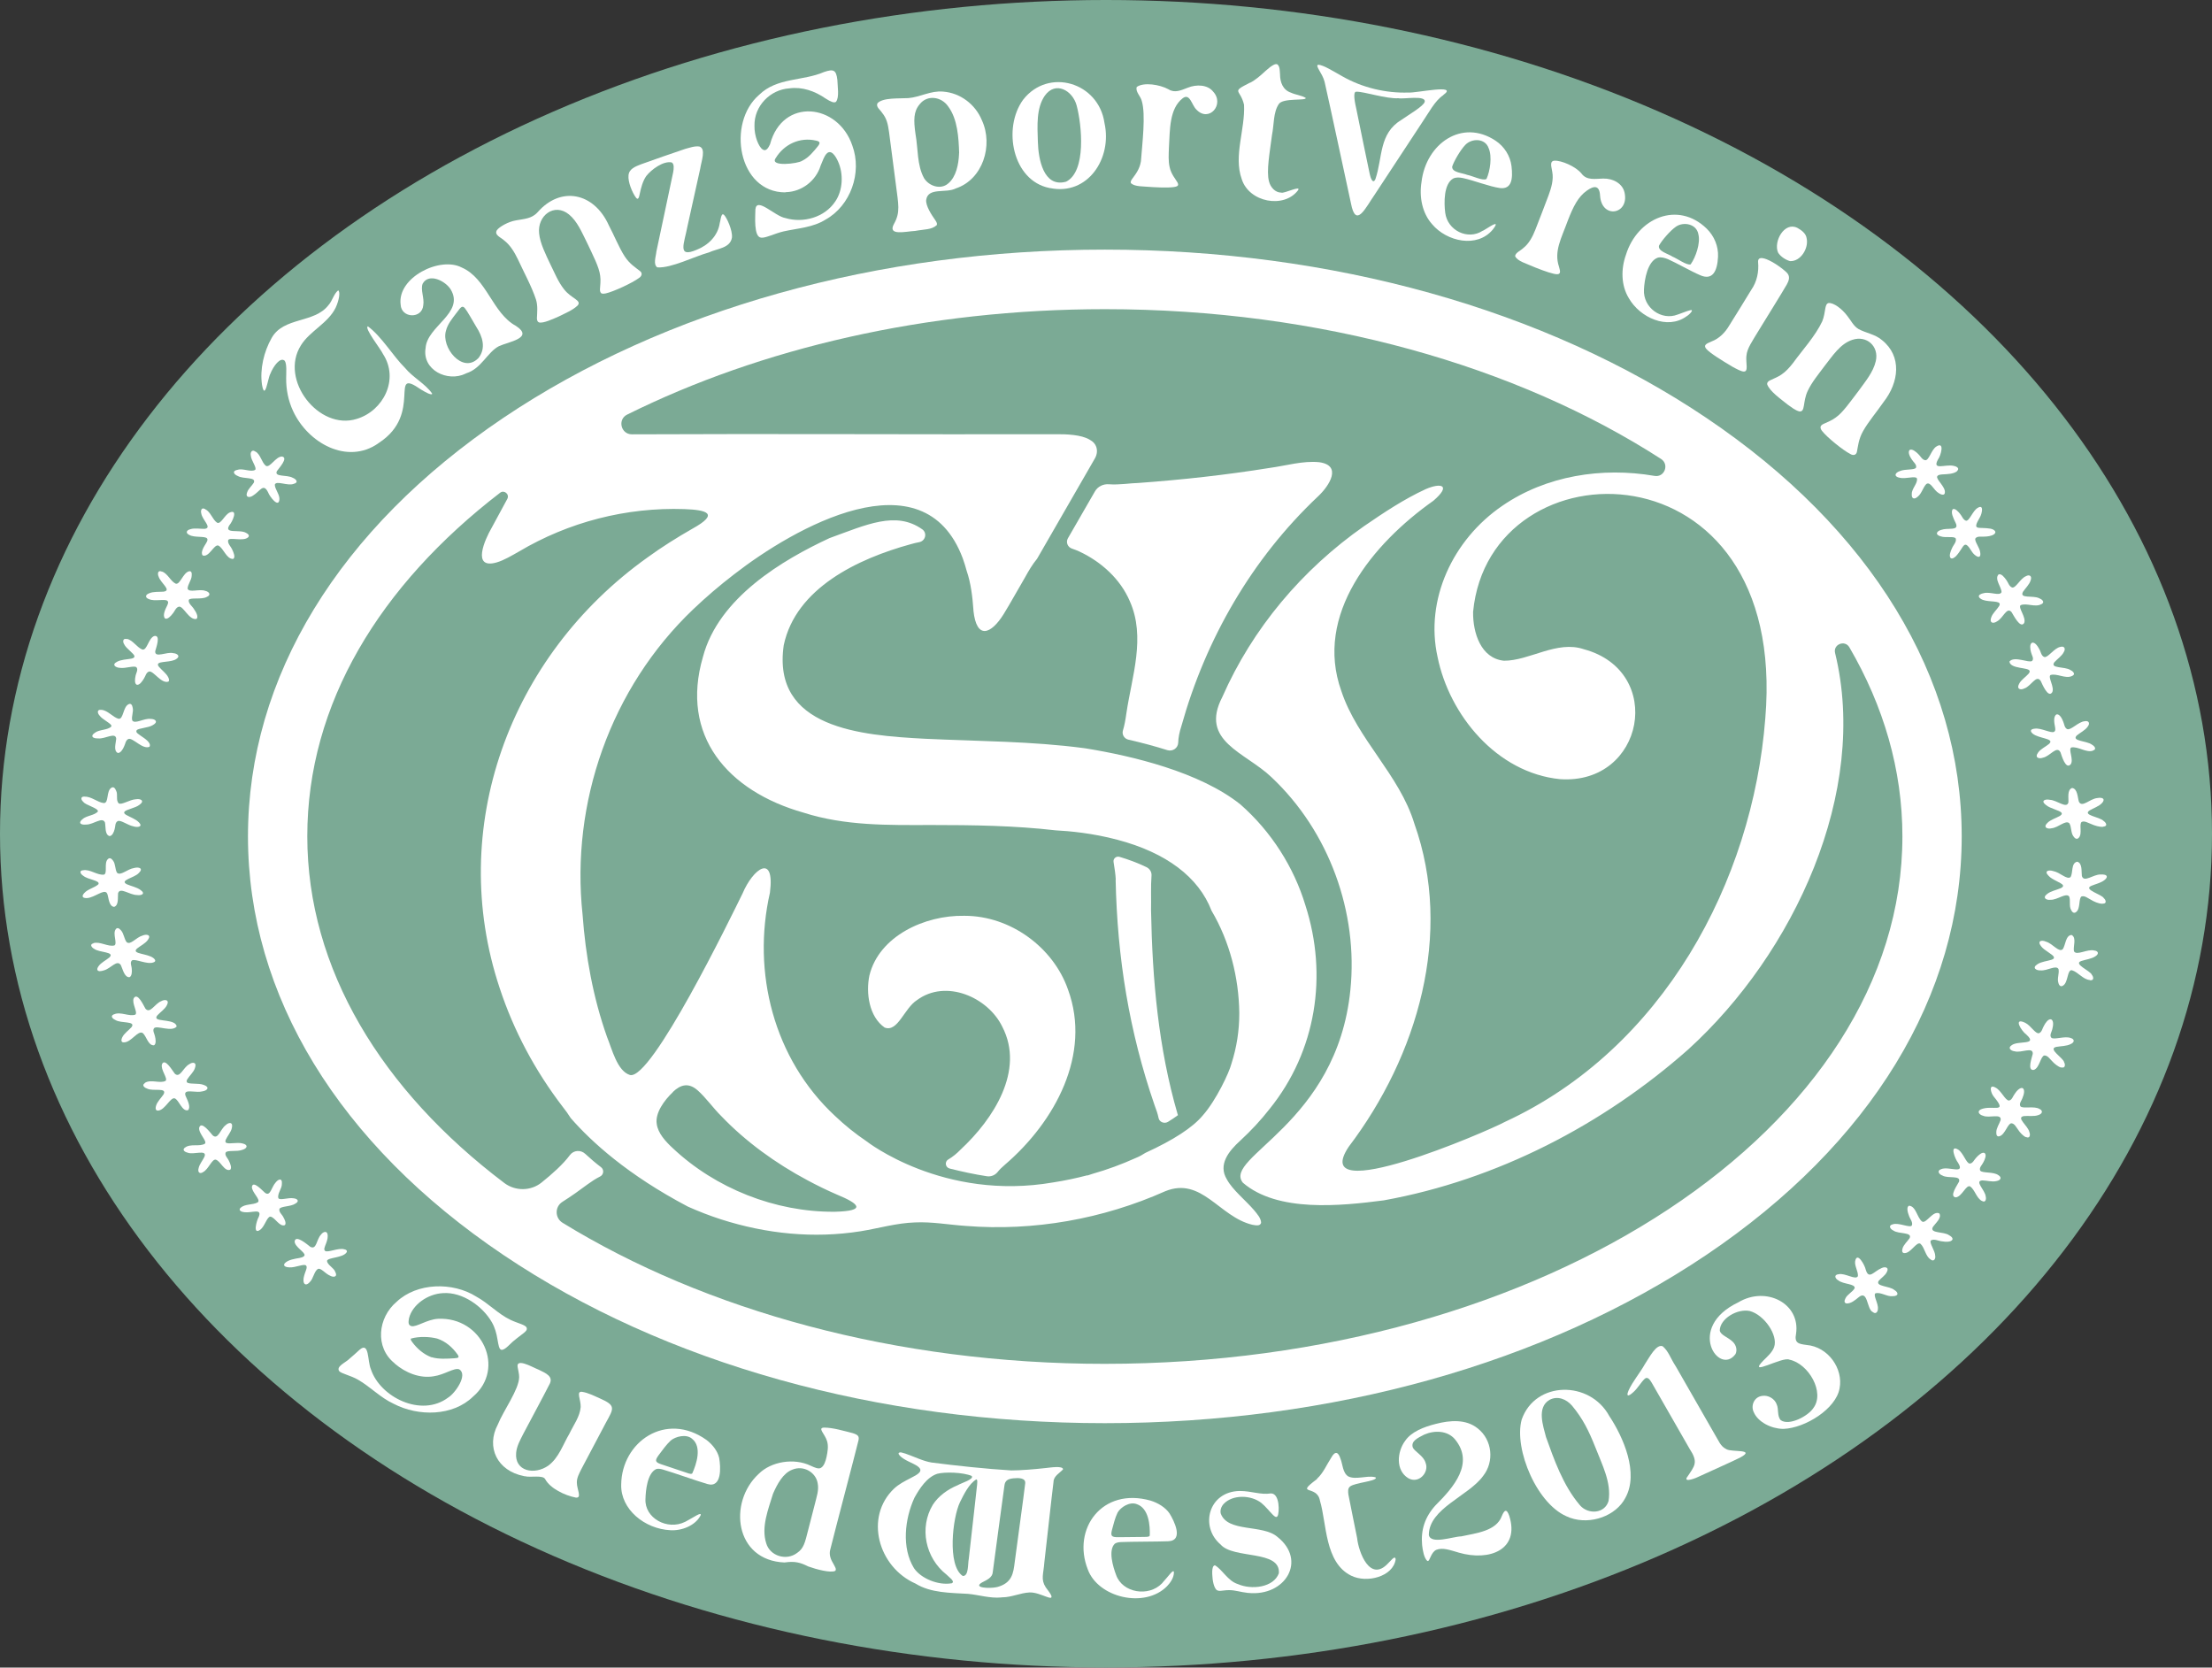 <?xml version="1.0" encoding="UTF-8"?>
<svg id="Ebene_2" data-name="Ebene 2" xmlns="http://www.w3.org/2000/svg" viewBox="0 0 190.54 143.63">
  <rect x="0" y="0" width="190.54" height="143.63" fill="#333333" stroke="none"/>
  <defs>
    <style>
      .cls-1 {
        fill: #fff;
      }

      .cls-2 {
        fill: #7baa95;
      }
    </style>
  </defs>
  <g id="Ebene_1-2" data-name="Ebene 1">
    <g>
      <ellipse class="cls-2" cx="95.27" cy="71.81" rx="95.27" ry="71.81"/>
      <g>
        <path class="cls-1" d="M96.1,75.77c.14,6.72,1.16,13.06,3.36,19.44.15.38.27.75.34,1.09.07.35.5.52.82.32.31-.19.59-.38.85-.57-.01-.03-.02-.05-.03-.08-1.66-5.7-2.18-11.61-2.29-17.55.02-1-.03-2.11.04-2.99.03-.32-.15-.61-.45-.75-.75-.36-1.53-.65-2.31-.88-.28-.08-.55.15-.51.43.08.49.18,1.15.19,1.53Z"/>
        <path class="cls-1" d="M113.56,42.73c.96-.91,2.07-2.65.07-2.92-1.39-.14-2.85.3-4.24.49-3.8.61-7.51,1.02-11.36,1.3-.55,0-1.63.18-2.5.11-.49-.04-.97.19-1.21.61l-2.33,4.04c-.2.35-.02.78.37.9.21.07.41.15.61.24,1.9.89,3.54,2.38,4.35,4.28,1.39,3.11.18,6.47-.29,9.63-.08.58-.17,1.08-.3,1.5-.11.35.11.72.48.8,1.18.27,2.3.57,3.34.9.46.14.92-.17.94-.64.01-.42.1-.9.28-1.45,2.08-7.44,6.04-14.38,11.8-19.8Z"/>
        <path class="cls-1" d="M76.22,88.51c1.12.41,1.67-1.67,2.77-2.37,2.49-1.84,6.12-.25,7.35,2.3,1.95,3.76-.77,7.95-3.59,10.57-.33.34-.68.63-1.06.85-.34.2-.27.69.12.79,1.04.26,2.13.5,3.19.66.36.06.72-.09.94-.37.14-.18.35-.39.62-.62,4.34-3.72,7.47-9.53,5.44-15.08-1.25-3.61-4.93-6.36-8.91-6.36h-.05c-3.39-.06-7.32,1.75-8.15,5.14-.31,1.5-.04,3.55,1.32,4.49Z"/>
        <path class="cls-1" d="M146.98,35.99c-13.87-9.34-32.27-14.49-51.81-14.49s-37.93,5.15-51.81,14.49c-14.18,9.55-22,22.36-22,36.05s7.81,26.5,22,36.05c13.87,9.34,32.27,14.49,51.81,14.49s37.93-5.15,51.81-14.49c14.18-9.55,22-22.36,22-36.05s-7.81-26.5-22-36.05ZM95.17,117.47c-18.02,0-34.45-4.62-46.71-12.15-.67-.41-.68-1.38-.02-1.8.76-.48,1.49-1,2.2-1.53.33-.24.68-.47,1.06-.66.31-.16.35-.59.07-.8-.46-.35-.91-.73-1.36-1.15-.39-.36-1-.32-1.32.11-.6.81-1.54,1.64-2.45,2.37s-2.24.75-3.19.04c-10.57-7.99-16.98-18.44-16.98-29.87s6.26-21.63,16.61-29.59c.35-.27.83.13.62.53-.46.85-.91,1.69-1.37,2.53-.54.93-1.75,3.58.46,2.94.62-.18,1.32-.6,1.92-.94,4.28-2.54,9.23-3.82,14.25-3.65,1.86.07,3.09.36.68,1.69-1.31.75-2.64,1.58-3.86,2.47-11.95,8.52-17.31,23.36-12.74,37.09,1.21,3.68,3.05,7.12,5.43,10.23.24.3.48.63.69.97,1.78,2.04,4.91,4.9,10.1,7.63.92.41,1.87.78,2.83,1.09,3.93,1.26,8.01,1.67,12.04,1.03,1.55-.25,3.1-.71,4.68-.76,1.46-.07,2.91.2,4.37.3,5.87.47,11.82-.59,17.2-2.99,3.14-1.27,4.64,2.21,7.49,2.89.34.06.66.13.76-.16,0-.4-.34-.77-.61-1.1-.72-.84-1.86-1.75-2.34-2.65-.77-1.26.14-2.42,1.17-3.35.91-.84,1.75-1.74,2.5-2.7,4.05-5.01,5.03-11.55,3.1-17.54-.99-3.29-2.95-6.38-5.61-8.71-3.51-2.79-9.3-4.17-13.32-4.82-.05,0-.09-.01-.14-.02-4.51-.6-9.07-.59-13.72-.81-5.47-.29-13.19-.89-12.15-8.06,1.04-4.91,6.38-7.45,10.95-8.7.25-.07.48-.13.71-.17.55-.1.72-.79.27-1.11-2.28-1.61-4.81-.39-7.99.76-3.98,1.85-9.55,5.11-10.9,10.23-1.98,6.77,2.1,11.56,8.68,13.42,3.57,1.14,7.28,1.07,10.99,1.06,3.6,0,7.17.05,10.71.46,1.18.06,3.18.24,5.32.81,4.21,1.11,7,3.22,8.11,6.11,1.57,2.66,2.35,5.76,2.39,8.8v.05c0,1.47-.22,2.92-.68,4.34-.18.73-1.32,3.16-2.47,4.45-.87,1.04-2.5,2.1-4.94,3.22-.24.16-.51.31-.83.44-1.2.54-2.44,1-3.71,1.36-.27.09-.44.15-.46.15v-.02c-.96.25-1.94.46-2.92.61h0c-9.49,1.65-16.1-3.54-16.1-3.54,0,0,0,0,0,0-.96-.65-1.86-1.37-2.7-2.17-5.31-4.92-7.18-12.4-5.62-19.24.44-3.45-1.45-2.09-2.36.07-1.02,2.07-7.85,16.13-9.7,15.63-1.1-.34-1.55-2.25-1.97-3.27-1.21-3.41-1.85-6.99-2.11-10.55-1.03-9.6,2.4-19.5,9.54-26.3,1.08-1.03,2.26-2.04,3.51-3,0,0,0,0,0,0,5.12-3.98,16.32-10.42,19.7-1.38.13.36.24.72.34,1.09.35,1.01.5,2.21.58,3.37v.05c.27,2.53,1.52,2.03,2.6.3.64-1.04,1.23-2.13,1.85-3.18.29-.53.63-1.11,1.03-1.59l4.99-8.66c.18-.32.23-.71.08-1.05-.09-.21-.25-.39-.51-.53l-.03-.02c-.72-.43-1.98-.48-2.92-.47-12.17.03-24.34-.05-36.51.01-.95,0-1.26-1.28-.41-1.7,11.48-5.7,25.73-9.08,41.16-9.08,18.61,0,35.52,4.92,47.9,12.9.73.47.3,1.61-.56,1.46-4.53-.78-9.34-.02-13.12,2.58-4.27,2.92-6.67,8.09-5.57,13.02,1.01,4.98,5.08,9.97,10.54,10.52,7.27.51,9.09-9.3,2.06-11.19-2.32-.79-4.69,1-6.88.99-2.01-.2-2.68-2.44-2.66-4.17v-.04c1.41-14.74,27.19-14.87,25.17,9.17-1.09,14.08-8.83,28.49-22.45,34.77-1.4.77-17.01,7.51-13.44,2.14,5.95-7.84,9.03-18.37,5.66-27.84-1.28-4.21-4.92-7.27-6.29-11.42-2.36-6.58,2.69-12.69,7.93-16.39,1.58-1.36.65-1.57-.66-1-1.87.86-3.61,2.02-5.3,3.18-5.36,3.75-9.63,8.83-12.22,14.72-1.99,3.82,1.97,4.75,4.23,6.91,4.98,4.68,7.48,11.66,6.8,18.32-1.16,11.58-11.04,14.41-9.26,16.61,2.98,2.57,8.42,2,12.13,1.52,9.76-1.76,18.92-6.53,26.22-12.99,9.12-8.28,15.59-22.2,12.66-34.16-.18-.74.84-1.15,1.23-.49,2.95,5.06,4.57,10.55,4.57,16.29,0,25.05-30.82,45.43-68.7,45.43ZM57.95,94.06c.69-.66,1.37-.82,2.13-.16.73.64,1.34,1.53,2.05,2.23,2.09,2.19,4.69,4.07,7.41,5.52.82.44,1.67.86,2.53,1.23,1.97.81,2.59,1.42-.16,1.49h-.05c-5.08.03-10.23-2.01-13.91-5.48-.61-.56-1.28-1.29-1.38-2.09-.15-.93.65-2.04,1.39-2.73Z"/>
      </g>
      <g>
        <path class="cls-1" d="M32.58,38.19c-2.68,1.86-6.05-.03-7.33-2.78-.42-.9-.61-1.86-.6-2.85,0-.45.07-1.19-.12-1.48-.38-.37-.98.45-1.25,1.13-.2.34-.45,2.36-.71.94-.2-1.35.16-2.86.83-4.04,1.03-1.83,3.66-1.25,4.88-2.81.35-.38.47-.99.85-1.29.19.11.1.81-.22,1.5-.66,1.34-2.22,2-2.98,3.22-1.9,2.98,1.54,7.38,4.8,6.35,2.29-.69,3.68-3.41,2.26-5.59-.16-.38-1.65-2.26-1.3-2.38,1.17.85,2.19,2.59,3.19,3.57.67.82,1.74,1.36,2.34,2.21.02.09-.08.1-.33,0-.16-.07-.38-.19-.61-.33-2.91-2.03.25,2.06-3.65,4.59l-.06.04Z"/>
        <path class="cls-1" d="M40.11,32.18c-1.56.76-3.76-.31-3.45-2.2.12-1.9,3.37-3.01,2.17-5.04-.44-.73-1.88-1.47-2.42-.51-.21.52.16,1.25.05,1.86-.1,1.2-1.9,1.13-1.95-.06-.3-2.33,3.39-4.17,5.26-3.19,2.16.93,2.64,3.93,4.67,5.03,1.61,1.05-.66,1.37-1.47,1.75-.99.52-1.5,1.92-2.8,2.33l-.07.03ZM41.23,30.82c.65-.85.34-1.83-.21-2.68-.34-.56-.76-1.34-.98-1.6-.29-.34-.47.14-.74.44-.34.45-.74.93-.88,1.49-.45,1.44,1.41,3.73,2.75,2.41l.05-.05Z"/>
        <path class="cls-1" d="M51.79,25.25c-.08-.06-.11-.17-.11-.32.02-.37.08-.79.02-1.17-.08-.75-.65-1.82-1.15-2.89-.43-.85-.81-1.8-1.54-2.4-1.26-1.03-2.74.1-2.57,1.64.08.84.57,1.81.96,2.64.37.74.68,1.53,1.19,2.17.62.8,1.55.94,1.17,1.39-.44.42-1.06.66-1.61.94-.49.21-1.34.62-1.72.52-.13-.05-.17-.17-.18-.34.02-.52.09-1.09-.08-1.63-.38-1.15-1.05-2.36-1.57-3.49-.29-.6-.66-1.21-1.17-1.6-.27-.26-.88-.46-.63-.88.2-.29.98-.74,1.65-.85.68-.13,1.34-.13,1.85-.69,2-2.3,4.88-1.71,6.15,1.13.45.84.87,1.91,1.36,2.66.43.67.99,1,1.3,1.25.27.19.17.47-.08.62-.56.42-2.2,1.18-2.85,1.32-.12.03-.27.04-.36,0h-.02Z"/>
        <path class="cls-1" d="M56.63,23.04c-.39-.27-.13-.92-.09-1.37.35-1.7,1.13-5.27,1.45-6.85.05-.29.1-.7-.13-.83-.72-.15-1.74.6-2.19,1.17-.31.44-.46,1.05-.55,1.48-.08.42-.16.61-.34.38-.32-.43-.7-1.36-.64-1.91.04-.57.6-.77,1.08-.96,1.04-.37,2.73-.97,3.79-1.32.41-.11.84-.27,1.23-.21.6.18.17,1.27.08,1.89-.32,1.47-.77,3.49-1.1,4.97-.28,1.5-.92,2.77.8,2.03.99-.39,1.82-1.2,1.98-2.3.08-.26.07-.55.22-.74.05-.03.09,0,.14.03.24.23.75,1.33.69,1.96-.15.92-1.25.94-1.98,1.28-1.29.36-3.23,1.36-4.42,1.29h-.03Z"/>
        <path class="cls-1" d="M67.66,16.57c-4.09.01-5.07-5.99-2.27-8.4,1.54-1.51,3.76-1.17,5.6-1.97.8-.27,1.04-.19,1.14.68.01.53.19,1.51-.12,1.89-.15.12-.45,0-.9-.29-.91-.63-2-1.02-3.11-.87-1.64.1-3.05,1.51-3.01,3.23-.02.87.36,1.81.7,2.03.31.22.51-.17.64-.44,1.07-4.05,5.86-3.54,7.09.11.86,2.34-.16,5.18-2.3,6.37-1.09.69-2.41.75-3.62,1.02-.77.18-1.57.59-1.92.54-.69-.02-.51-1.93-.51-2.45.12-1.08,1.68.61,2.58.76,1.53.46,3.39-.05,4.3-1.43.65-.94.73-2.37.23-3.46-.17-.38-.58-1.1-.99-.64-.18.19-.32.57-.5,1.01-.4,1.32-1.63,2.25-2.97,2.29h-.07ZM69.15,13.82c.52-.26.93-.77,1.29-1.21.25-.31.19-.43-.15-.5-1.39-.32-2.75.31-3.48,1.52-.53.76,1.94.47,2.28.22l.07-.03Z"/>
        <path class="cls-1" d="M80.69,19.39c-.44.41-1.06.35-1.86.5-.8.04-2.42.46-1.82-.61.57-1.02.37-1.69.16-3.39-.2-1.51-.44-3.4-.59-4.53-.1-.71-.21-1.17-.6-1.65-.16-.26-.54-.49-.4-.81.45-.51,1.87-.4,2.66-.45,1.01-.08,1.94-.66,3-.56,1.46.11,2.77,1.08,3.34,2.47,1,2.16.08,5.1-2.25,5.87-.85.44-2.39-.12-2.55.99-.05.5.46,1.28.74,1.68.09.14.22.29.18.45v.02ZM82.62,13.2c-.04-1.33-.13-2.95-.95-4.04-.58-.84-1.8-1.02-2.45-.18-.53.62-.53,1.36-.36,2.56.23,1.26.12,2.69.74,3.81.42.68,1.43,1.02,2.08.45.69-.57.89-1.66.93-2.52v-.08Z"/>
        <path class="cls-1" d="M90.39,16.19c-3.18-.64-4.04-5.15-2.26-7.6,2.17-2.79,6.51-1.51,7.01,2.01.68,3.05-1.45,6.26-4.68,5.6h-.07ZM91.81,15.66c1.8-.86,1.37-4.94.93-6.58-.35-1.29-1.82-2.13-2.74-.84-.75,1.08-.64,2.61-.6,3.95.04,1.55.5,3.92,2.35,3.48l.06-.02Z"/>
        <path class="cls-1" d="M97.41,15.76c-.04-.1.02-.22.12-.36.25-.35.64-.8.75-1.52.11-1.5.43-4.02.07-5.19-.09-.4-.57-.8-.43-1.2.6-.43,1.98-.21,2.73.2.55.35,1.09.08,1.65-.13.77-.32,1.73-.26,2.19.32,1.04,1.11-.36,2.7-1.43,1.56-.4-.36-.55-1.45-1.18-.98-1.16.9-1.1,2.7-1.19,4.27-.02.56-.06,1.13.06,1.66.13.62.52,1.04.68,1.33.08.15.08.27-.07.33-.25.12-1.12.12-2.01.07-.91-.08-1.58-.02-1.93-.34v-.02Z"/>
        <path class="cls-1" d="M107.68,7.13c.47-.24.91-.63,1.32-1.01.48-.43.89-.72,1.06-.55.2.2.17.53.2.82,0,.7.25,1.36.94,1.59.4.19.91.23,1.27.45.12.28-1.97-.03-2.32.54-.48.71-.4,1.78-.58,2.65-.19,1.48-.5,3.12-.26,4,.12.5.53.97,1.06.97.21.11,1.76-.67,1.44-.2-1.22,1.61-4.23,1.03-4.85-.97-.72-2,.31-4.28.2-6.4-.32-1.37-1.15-1.05.45-1.87l.06-.03Z"/>
        <path class="cls-1" d="M124.32,8.2c-.72.47-1.25,1.52-1.86,2.41-1.17,1.78-2.86,4.35-4.05,6.16-.77,1.1-1.62,2.97-2.04.74-.51-2.34-1.83-8.54-2.27-10.46-.09-.37-.3-.71-.47-1.01-.15-.26-.23-.45-.07-.46.43,0,1.37.61,2.1,1.01,1.69.96,3.73,1.45,5.67,1.38.62.06,4.35-.77,3.01.2l-.03.03ZM116.82,7.9c-.31,0-.1.99.02,1.52.34,1.66.88,4.32,1.15,5.58.06.3.27.92.49.42.63-1.87.29-3.92,2.23-5.09.68-.48,1.89-1.17,2.01-1.55.16-.61-1.85-.22-2.26-.32-1.03.07-2.98-.58-3.61-.56h-.03Z"/>
        <path class="cls-1" d="M127.77,19.86c.3-.15,1.62-1.13.82-.09-1.35,1.63-3.97,1.04-5.23-.46-.86-.97-1.12-2.35-.91-3.65.39-3.28,3.48-5.47,6.38-3.54.75.5,1.26,1.3,1.37,2.19.13,1.09.02,2-.98,1.89-.93-.13-2.26-.66-3.19-.86-.29-.06-.6-.09-.86.04-.81.47-.79,2.08-.68,2.94.19,1.53,1.94,2.39,3.22,1.56l.06-.03ZM128.05,15.4c.3-.65.5-1.92.18-2.64-.3-.87-1.45-.86-2-.29-.43.44-1,1.43-1.14,1.88-.04.51.88.54,1.29.71.47.09,1.33.53,1.65.36l.03-.03Z"/>
        <path class="cls-1" d="M130.51,22.05c.05-.3.46-.45.7-.68.5-.39.81-.99,1.05-1.6.34-.86.8-2.06,1.13-2.94.24-.65.45-1.36.32-2.03-.04-.35-.28-.93.19-.96.58-.03,1.82.48,2.33,1.11.46.62,1.19.44,1.87.43.86-.02,1.68.44,1.84,1.22.41,1.88-1.97,2.29-2.11.26-.05-.95-.55-.86-1.14-.44-.75.52-1.18,1.39-1.64,2.58-.55,1.52-1.21,2.64-.76,3.97.06.25.22.63-.13.65-.3.02-1.11-.26-1.91-.58-.84-.37-1.51-.53-1.73-.96v-.03Z"/>
        <path class="cls-1" d="M144.58,27.07c.34-.11.68-.27,1.01-.35.38-.1-.03.36-.32.53-1.64,1.19-4.01.1-4.96-1.56-.68-1.11-.69-2.52-.25-3.75.98-3.16,4.46-4.68,6.96-2.24.65.64,1.01,1.52.97,2.41-.06,1.27-.48,2.08-1.57,1.58-.77-.33-1.98-1.03-2.75-1.37-.28-.11-.58-.2-.86-.13-.89.3-1.16,1.89-1.2,2.75-.09,1.55,1.5,2.71,2.91,2.15l.06-.02ZM145.65,22.74c.41-.58.84-1.79.65-2.55-.15-.91-1.28-1.12-1.93-.67-.51.35-1.24,1.21-1.46,1.63-.13.49.78.7,1.15.95.45.18,1.22.77,1.57.67l.03-.02Z"/>
        <path class="cls-1" d="M150.43,30.67c-.05.63.2,1.36-.23,1.33-.19,0-.55-.18-1-.43-.82-.49-1.92-1.16-2.22-1.52-.32-.38.15-.49.45-.64.65-.24,1.17-.76,1.53-1.38.54-.85,1.35-2.18,1.89-3.06.5-.71.67-1.58.59-2.41-.05-1.05,2.4.69,2.58,1.06.18.3.04.61-.11.89-.49.85-1.57,2.57-2.37,3.88-.6,1-1.05,1.62-1.1,2.23v.05ZM153.16,21.75c-.41-.95.55-2.69,1.67-2.12.34.19.73.47.79.88.2.87-.51,2.02-1.42,1.98-.36-.09-.8-.38-1-.68l-.03-.05Z"/>
        <path class="cls-1" d="M156.82,36.77c.02-.11.11-.18.24-.25.34-.16.75-.31,1.07-.56.61-.42,1.26-1.37,1.95-2.27.58-.81,1.28-1.62,1.5-2.59.29-1.28-.79-2.24-2.02-1.83-1.05.34-1.71,1.39-2.42,2.29-.5.68-1.06,1.34-1.42,2.1-.46.95-.18,1.88-.75,1.77-.35-.1-.65-.35-.98-.58-.55-.45-1.57-1.15-1.77-1.76-.01-.14.08-.24.23-.32.31-.16.67-.28.99-.5.38-.25.71-.62,1-.99.81-1.12,1.93-2.33,2.53-3.61.15-.37.21-.79.27-1.15.05-.21.09-.37.27-.42.45-.04,1.16.51,1.6,1.09.32.39.54.89.98,1.15.61.34,1.45.45,2.03.96,1.72,1.38,1.47,3.62.12,5.34-.55.8-1.3,1.68-1.75,2.48-.4.7-.45,1.37-.53,1.76-.05.33-.33.38-.58.22-.62-.31-2.01-1.44-2.42-1.97-.08-.1-.15-.22-.14-.33v-.03Z"/>
      </g>
      <g>
        <path class="cls-1" d="M34,117.43c-1.73-1.37-1.46-3.94.17-5.31,1.74-1.64,4.81-1.73,6.86-.44,1.06.58,1.87,1.49,2.94,2,.65.31,1.29.42,1.39.67.08.19-.08.33-.24.46-.24.2-.54.4-.79.62-.33.23-.82.88-1.14.83-.2-.04-.25-.4-.34-.91-.08-.5-.22-1.01-.48-1.46-.77-1.35-2.52-2.64-4.23-2.51-1.3.07-2.62.99-2.91,2.17-.07.37-.06.6.21.67.42.11,1.35-.58,2.29-.63,3.82-.18,5.84,4.3,3.02,6.7-1.74,1.7-4.71,1.73-6.84.62-1.15-.53-2-1.46-3.08-2.08-.65-.37-1.41-.51-1.61-.73-.29-.41.54-.73.86-1.05.31-.25.62-.55.89-.79.86-.75.67.99.98,1.68.79,2.39,4.34,4.18,6.66,2.43.59-.36,1.73-1.97.94-2.43-.42-.16-1.27.47-2.19.6-1.21.21-2.45-.32-3.33-1.07l-.05-.05ZM37.19,116.9c.59.18,1.31.13,1.95.09.38-.02.44-.08.27-.33-.43-.6-1-1.12-1.76-1.37-.64-.16-1.52-.2-2.24,0-.07.06-.01.16.11.32.4.54.96,1.03,1.61,1.28l.06.02Z"/>
        <path class="cls-1" d="M45.14,127.14c-2.32-.45-3.29-2.5-2.26-4.44.48-1.2,1.83-3.02,1.84-4.09,0-.29-.09-.6-.13-.86-.16-.84,1.37.06,1.78.21.66.32,1.37.6.93,1.33-.47.94-1.66,3.13-2.24,4.24-.26.52-.55,1.03-.6,1.6-.15,1.61,1.59,1.94,2.78,1.1.9-.68,1.24-1.78,1.81-2.75.37-.77.9-1.46.97-2.29.02-.64-.42-1.38.12-1.31.52.08,1.04.35,1.52.56,1.41.62,1.22.85.53,2.1-.64,1.21-1.61,3.03-2.12,4.01-.18.37-.39.74-.38,1.14-.01.57.47,1.36-.09,1.3-.96-.19-2.21-.79-2.64-1.59-.2-.38-1.26-.12-1.75-.25h-.07Z"/>
        <path class="cls-1" d="M59.07,131.05c.71-.37,1.39-.88,1.28-.53-.44.87-1.61,1.34-2.6,1.28-2.23-.11-4.3-1.81-4.24-3.93.04-3.69,3.85-6.33,7.34-3.85.53.4.97.97,1.1,1.56.13.74.26,2.62-1.02,2.24-.93-.27-2.91-.98-3.84-1.25-.19-.05-.38-.09-.56-.04-.77.35-.91,1.84-.93,2.58-.09,1.64,1.88,2.73,3.41,1.97l.06-.03ZM59.63,126.91c.36-.8.86-2.3-.02-2.99-.49-.43-1.42-.2-1.84.16-.4.37-.73.86-1.06,1.29-.31.44-.29.58.31.77.52.18,1.32.44,1.85.62.4.13.62.24.74.16l.02-.02Z"/>
        <path class="cls-1" d="M67.59,134.58c-4.31-.17-4.89-5.18-2.24-7.63,1.08-1.08,3.05-1.39,4.47-.71.37.17.67.3.87.2.3-.15.43-.61.51-.96.09-.44.18-.92.04-1.36-.19-.63-.84-1.13-.26-1.16.79,0,1.75.3,2.48.48.47.15.56.28.49.62-.38,1.55-1.93,7.39-2.42,9.36-.15.48.03.91.29,1.33.08.18.26.39.13.55-.39.2-1.61-.12-2.33-.38-.69-.35-1.16-.46-1.97-.35h-.06ZM66.6,128.62c-.41,1.35-1.05,2.9-.6,4.3.31,1.09,1.73,1.55,2.67.83.56-.38.67-.88.93-1.91.19-.74.4-1.55.59-2.29.15-.64.37-1.19.24-1.82-.16-.9-1.19-1.55-2.17-1.15-.82.3-1.32,1.29-1.63,1.98l-.02.06Z"/>
        <path class="cls-1" d="M86.25,137.59c-.98.09-1.91-.22-2.87-.31-1.49-.09-3.21-.07-4.51-.88-3.23-1.42-4.43-5.74-1.85-8.19.42-.39.9-.63,1.42-.9.63-.32,1.17-.61.6-1.02-.36-.27-1.17-.51-1.53-.91-.07-.08-.13-.15-.1-.23.14-.12.34-.01.58.05.73.25,1.55.66,2.26.77,2.09.27,4.7.55,6.86.68.76,0,1.94-.09,3-.21.32-.03,1.47-.22,1.46.12-.29.32-.81.57-.82,1.07-.17,1.34-.54,4.79-.79,6.93-.07,1.01-.33,1.46.12,2.16.16.24.4.49.49.75.05.23-.16.16-.46.05-.42-.15-.94-.38-1.43-.36-.79.04-1.52.41-2.33.42h-.07ZM82,136.36c.3-.16-.29-.54-.46-.73-1.84-1.44-2.37-4.05-1.19-6.02.48-.75,1.28-1.33,2.15-1.69.29-.18,1.47-.52,1.19-.8-.74-.31-2.29-.36-2.96-.18-.9.3-1.52,1.27-1.96,2.06-.84,1.83-1.12,4.31-.04,6.07.61.9,2.11,1.5,3.24,1.3h.03ZM82.97,135.74c.48-.02.39-1.04.48-1.47.13-1.17.33-2.97.48-4.26.08-.69.15-1.33.2-1.8.06-.48.09-.78-.03-.79-.65.4-1.07,1.29-1.41,1.97-.63,1.3-1.12,5.45.24,6.35h.03ZM85.88,136.7c1.31-.35,1.41-1.2,1.53-2.17.21-1.64.76-5.54.9-6.76.06-.51-.63-.48-1.03-.44-.44.05-.71.18-.76.63-.21,1.47-.81,6.02-1,7.42-.02.5-.51.7-.93.92-.83.48.66.53,1.23.41l.07-.02Z"/>
        <path class="cls-1" d="M100.13,136.33c.53-.57.97-1.26.99-.9,0,.44-.28.87-.6,1.2-1.93,1.94-5.94.97-6.82-1.46-1.37-3.48,1.23-7.1,5.41-5.92.65.2,1.28.59,1.63,1.1.41.66,1.24,2.34-.1,2.4-.97.04-3.1.03-4.07.07-.2.01-.39.04-.54.14-.59.57-.15,2,.11,2.69.54,1.55,2.8,1.92,3.95.73l.05-.05ZM99.04,132.26c.03-.85-.07-2.36-1.13-2.71-.61-.23-1.38.27-1.64.73-.23.47-.35,1.01-.49,1.51-.12.5-.05.62.57.61.55,0,1.38-.02,1.93-.02.41-.01.66.02.74-.09l.02-.03Z"/>
        <path class="cls-1" d="M107.43,137.19c-.53-.05-1.05-.24-1.58-.23-.61,0-.97.23-1.18-.18-.12-.22-.17-.48-.21-.73-.02-.29-.15-1.17.19-1.23.67.39,1.11,1.35,1.98,1.62,1.16.51,3.07.31,3.53-.93.16-2.04-3.92-1.2-5.02-2.48-1.81-1.53-1.05-4.57,1.65-4.61,1.03,0,1.77.35,2.69.21.78,0,.73,1.69.57,1.95-.1.15-.22.07-.39-.09-.31-.31-.65-.75-1.01-1.04-.88-.69-2.46-.74-3.24.08-.21.23-.32.52-.26.82.59,1.67,3.61.92,4.88,2.02,2.57,2.02.7,5.16-2.51,4.83h-.07Z"/>
        <path class="cls-1" d="M113.44,127.37c.54-.48.84-1.22,1.22-1.8.36-.66.63-.48.8.05.2.48.19,1.23.67,1.54.63.32,1.57-.08,2.26.06.08.02.14.03.13.09-.12.29-1.74.39-2.21.71-.23.17-.19.45-.16.71.16.85.52,2.58.75,3.74.13,1.22,1.1,3.85,2.66,2.19.19-.16.62-.78.66-.35-.21,1.49-2.49,2.08-3.84,1.4-2.28-1.13-2.09-4.48-2.68-6.45-.24-1.41-2.19-.41-.29-1.84l.05-.04Z"/>
        <path class="cls-1" d="M125.6,133.71c-.71-.2-1.33-.44-1.88-.22-.45.2-.56.97-.72.96-.02,0-.04,0-.06-.01-.28-.26-.39-.91-.44-1.36-.12-1.29.23-2.41,1.16-3.43,1.57-1.56,3.36-3.63,1.67-5.68-.63-.75-1.73-.8-2.64-.41-.59.3-1.15.57-1,1.09.14.38.94.72,1.11,1.35.33.81-.59,1.84-1.49,1.32-1.12-.68-.96-2.3-.27-3.22.53-.78,1.61-1.2,2.65-1.46,1.21-.31,2.58-.43,3.6.39,1.26.99,1.44,2.86.47,4.09-1.24,1.73-4.68,2.8-4.68,5.09.16.85,2.09.13,2.79.12,1.28-.28,3.03-.45,3.5-1.76.21-.5.41-.67.64,0,.91,2.9-1.69,3.93-4.35,3.16l-.07-.02Z"/>
        <path class="cls-1" d="M135.19,130.7c-2.75-.94-4.82-5.91-4.11-8.44,1.18-3.34,5.87-3.37,7.54-.3,1.22,1.84,2.57,4.92,1.39,7.05-.8,1.55-2.99,2.35-4.76,1.72l-.07-.02ZM136.11,129.67c.73.81,2.14.69,2.45-.39.26-1.6-.56-3.12-1.14-4.63-.57-1.43-1.07-2.45-2-3.57-.51-.59-1.26-.87-1.94-.51-1.13.65-.55,2.26-.31,3.2.68,1.9,1.47,4.17,2.9,5.85l.05.05Z"/>
        <path class="cls-1" d="M145.3,127.27c.69-1.04,1.02-1.29.23-2.5-.83-1.45-2.55-4.45-3.25-5.67-.15-.24-.36-.6-.64-.31-.27.26-.61.83-.93,1.1-.23.22-.43.35-.5.28-.06-.09.02-.28.07-.4.37-.81.95-1.46,1.4-2.26.4-.6,1-1.79,1.55-1.55.52.46.62.96,1.14,1.76.98,1.7,2.42,4.21,3.25,5.67.47.76.55,1.17,1.11,1.44.46.26,2.55-.04,1.17.71-.82.41-2.49,1.14-3.52,1.62-.23.13-1.3.55-1.09.12v-.03Z"/>
        <path class="cls-1" d="M153.56,123.07c-.99-.02-2.12-.58-2.49-1.43-.28-.56.02-1.32.72-1.41.53-.09,1.08.25,1.25.72.2.44.02,1,.35,1.37.72.52,2.36-.35,2.81-1.04,1.02-1.35-.41-3.83-2.06-4.17-.6-.3-3.68,1.54-2.25.08.34-.34.77-.71.93-1.16.36-1.02-.84-2.77-2.09-3.11-1.07-.23-2.58.66-2.59,1.68.06.39.71.57,1.12.97.29.28.4.7.24,1.05-1.4,1.95-4.33-2.27.24-4.45,2.39-1.43,5.36.1,4.97,2.71-.16.81.22.87.89.96,1.9.16,3.19,2.07,2.86,3.74-.31,1.78-2.98,3.42-4.82,3.49h-.07Z"/>
      </g>
      <g>
        <g>
          <path class="cls-1" d="M171.76,46.02c-.2.15-.59.2-.86.2-.24.02-.56-.06-.73.14-.15.22.39.82.41,1.26.08.65-.51.23-.71-.09-.74-1.2-.65-.41-1.39.38-.12.1-.29.25-.44.17-.19-.18-.01-.62.11-.87.11-.27.4-.53.32-.82-.11-.24-.85-.04-1.29-.19-.52-.14-.38-.46.07-.57.45-.15,1.13,0,1.25-.23.08-.15-.02-.31-.09-.46-.13-.29-.41-.81-.2-1.08.19-.11.48.21.62.39.18.2.26.52.52.6.29.05.58-.86,1-1.1.57-.37.38.5.2.8-.72,1.23-.16.8.94.99.2.04.55.23.31.45l-.03.03Z"/>
          <g>
            <path class="cls-1" d="M177.54,91.95c-.26-.07-.59-.34-.79-.57-.19-.18-.37-.48-.65-.47-.33.06-.41,1.06-.9,1.24-.62.11-.16-1.09-.1-1.38.04-.65-.99-.05-1.56-.22-.31-.03-.63-.28-.26-.52.54-.43,2.3.03,1.28-.91-.46-.33-1.18-1.54-.1-1.02.48.24.88.98,1.18.89.26-.1.29-.43.43-.65.12-.23.37-.61.62-.54.23.12.17.56.1.81-.04.25-.28.55-.09.77.23.21,1.18-.18,1.68.03.32.09.35.36-.02.52-.34.18-.85.17-1.23.24-.78.16.62.96.67,1.32.12.2.1.53-.21.45h-.05Z"/>
            <path class="cls-1" d="M174.52,97.95c-.25-.1-.53-.41-.69-.66-.16-.2-.29-.52-.57-.54-.32.02-.54.96-1.01,1.11-.22.08-.3-.09-.29-.34,0-.35.26-.72.37-1.04.11-.62-.98-.14-1.51-.38-.3-.07-.57-.36-.19-.55.98-.42,2.38.43,1.11-1.1-.26-.31-.47-1.13.16-.77.47.23.84,1.12,1.15,1.11.27-.04.34-.38.5-.58.14-.22.44-.57.68-.49.22.14.1.58,0,.81-.07.25-.34.52-.19.76.2.23,1.17-.05,1.63.22.33.14.28.43-.11.54-.36.13-.85.04-1.23.08-.7.13.36.82.48,1.38.09.21.06.56-.25.44l-.04-.02Z"/>
            <path class="cls-1" d="M170.72,103.44c-.47-.24-.6-.96-1.01-1.25-.35-.18-.71.89-1.24.94-.6-.06.15-1.08.28-1.35.18-.59-.95-.24-1.43-.53-.29-.1-.51-.41-.11-.55.65-.28,2.11.51,1.45-.56-.23-.27-.77-1.6.02-1.12.44.28.69,1.18.99,1.2.27-.01.38-.33.56-.51.17-.19.5-.51.72-.4.2.16.02.57-.1.79-.1.23-.39.46-.28.72.17.25,1.15.08,1.57.4.31.18.22.45-.18.51-.37.09-.84-.06-1.21-.06-.7.05.25.83.3,1.39.06.22-.02.55-.3.39l-.04-.02Z"/>
            <path class="cls-1" d="M166.29,108.47c-.44-.28-.49-1-.86-1.34-.33-.23-.82.79-1.35.8-.22.02-.27-.16-.2-.39.09-.33.43-.62.61-.89.27-.55-.95-.34-1.39-.66-.29-.13-.47-.45-.05-.54.49-.17,1.46.33,1.63.11.13-.28-.17-.59-.25-.87-.1-.25-.23-.73.01-.84.61.03.71,1.08,1.14,1.37.35.19.94-1,1.48-.7.22.41-.38.87-.58,1.19-.25.54.96.35,1.41.68.14.08.32.19.3.36-.1.25-.61.22-.89.17-.31-.02-.69-.25-.97-.08-.19.18.37.88.37,1.34.04.24-.12.51-.37.32l-.04-.03Z"/>
            <path class="cls-1" d="M161.3,113c-.52-.29-.39-1.97-1.23-1.24-.28.23-.63.52-1,.51-.22-.03-.22-.22-.11-.43.15-.35.63-.56.8-.89.05-.39-.97-.32-1.41-.67-.29-.16-.4-.49.03-.53.55-.13,1.49.55,1.66.16.03-.4-.3-.87-.24-1.28.17-.89.85.38.91.72.27.91.7.15,1.37-.13.31-.15.68-.06.44.36-.14.29-.49.5-.69.74-.32.5.94.43,1.35.79.35.2.4.53-.14.53-.48.07-1.06-.39-1.5-.24-.21.16.28.89.22,1.34,0,.24-.18.48-.42.28l-.04-.03Z"/>
            <path class="cls-1" d="M168.6,40.57c-.3.26-.87.27-1.28.29-.17.02-.37.02-.45.17-.12.26.72.9.66,1.39-.01.3-.35.18-.52.06-.46-.26-.71-1.04-1.08-.79-.29.3-.4.83-.74,1.09-.29.27-.55.18-.51-.24-.02-.45.55-.94.44-1.34-.13-.24-.99.08-1.48-.05-.51-.09-.44-.42,0-.57.47-.21,1.31-.07,1.41-.31.07-.27-.25-.48-.38-.71-.15-.21-.35-.61-.18-.8.21-.14.56.16.74.34.2.18.33.5.61.54.32.03.52-.89.94-1.17.77-.51.4.79.16,1.1-.54.98.61.4,1.32.55.21.03.57.18.35.42l-.03.03Z"/>
            <path class="cls-1" d="M175.85,52.03c-.52.32-1.31-.13-1.8.1-.23.22.51,1.05.31,1.53-.33.52-.92-.68-1.08-.93-.42-.51-.72.51-1.26.79-.33.23-.69.14-.49-.36.12-.35.49-.66.68-.97.04-.08.07-.16.02-.23-.16-.24-1.18-.08-1.6-.38-.15-.08-.26-.26-.08-.37.09-.06.21-.1.33-.12.54-.15,1.39.28,1.53-.09,0-.45-.63-1.11-.26-1.52.24-.11.52.26.67.47.17.22.23.55.5.65.31.09.71-.78,1.19-.97.29-.17.55-.03.41.35-.1.36-.46.69-.66.99-.34.63.87.28,1.4.56.2.07.5.3.24.48l-.03.02Z"/>
            <path class="cls-1" d="M178.47,58.23c-.56.26-1.3-.26-1.84-.09-.25.18.36,1.04.15,1.48-.35.55-.86-.69-.99-.96-.38-.6-.82.43-1.4.63-.34.18-.72.06-.46-.4.16-.33.58-.59.82-.87.06-.08.1-.14.08-.23-.07-.33-1.67-.15-1.74-.81.42-.51,1.67.15,1.95-.05.2-.2-.04-.51-.09-.75-.07-.25-.14-.69.08-.82.25-.08.5.3.62.53.15.23.17.61.45.7.32.07.84-.77,1.37-.87.32-.1.5.12.3.45-.16.33-.57.6-.81.87-.4.56.89.35,1.38.67.19.08.48.34.19.49l-.04.02Z"/>
            <path class="cls-1" d="M180.28,64.66c-.59.19-1.28-.39-1.86-.28-.28.15.23,1.05-.05,1.45-.43.49-.78-.74-.88-1.03-.32-.62-.89.34-1.51.46-.35.13-.74,0-.42-.44.21-.31.67-.51.95-.75.07-.07.12-.13.11-.21-.06-.3-1.38-.32-1.66-.83-.09-.2.16-.26.32-.27.54-.08,1.41.43,1.66.27.14-.09.1-.27.08-.41-.06-.31-.18-.92.13-1.09.26-.05.47.36.56.59.11.23.11.57.36.68.32.12.96-.64,1.51-.68.33-.07.49.16.25.47-.21.31-.66.52-.94.76-.48.5.86.44,1.31.79.19.1.44.38.12.49h-.04Z"/>
            <path class="cls-1" d="M181.17,71.21c-.3.04-.74-.1-1.05-.24-.26-.09-.54-.29-.8-.18-.26.17.08,1.03-.26,1.37-.15.17-.33.07-.46-.13-.23-.31-.15-.8-.35-1.12-.32-.31-.93.37-1.52.43-.34.09-.77-.06-.38-.45.26-.28.75-.42,1.08-.61.1-.07.22-.15.15-.27-.13-.21-1.01-.37-1.35-.68-.47-.36-.07-.53.35-.44.61.03,1.45.8,1.59.22.03-.37-.13-1.09.32-1.24.47.06.47.81.58,1.17.26.57.93-.23,1.57-.3.12-.02.26-.04.38-.01.24.05.23.24.04.44-.25.28-.74.44-1.06.63-.65.43.87.55,1.2.91.19.12.38.42.04.48h-.05Z"/>
            <path class="cls-1" d="M181.09,77.84c-.31,0-.72-.18-1.01-.36-.24-.12-.5-.35-.77-.27-.28.14-.08,1.05-.47,1.34-.17.15-.34.04-.44-.18-.19-.34-.03-.81-.16-1.15-.27-.36-1.01.3-1.61.28-.36.05-.73-.17-.29-.5.3-.25.81-.34,1.17-.5.11-.06.24-.12.19-.25-.1-.22-.95-.47-1.24-.82-.42-.42.02-.53.41-.4.59.11,1.15.76,1.48.52.24-.36.03-1.22.58-1.33.46.12.35.86.4,1.23.18.6.97-.14,1.61-.13.13-.01.27,0,.38.03.24.08.19.26-.03.44-.29.25-.8.36-1.15.51-.73.32.93.74,1.08,1.06.18.15.27.47-.06.47h-.05Z"/>
            <path class="cls-1" d="M180.02,84.41c-.57-.03-1.01-.68-1.54-.84-.43-.08-.31,1.05-.77,1.32-.19.13-.34.01-.4-.23-.13-.37.09-.82.01-1.19-.21-.39-.97.17-1.56.11-.36.02-.74-.22-.27-.52.32-.23.84-.27,1.21-.39.12-.04.26-.1.22-.23-.06-.24-.86-.58-1.11-.95-.35-.45.05-.56.44-.38.58.17,1.09.95,1.43.65.25-.34.24-1.21.77-1.23.45.25.11.99.2,1.4.21.42,1.16-.22,1.75-.06.33.03.45.28.09.5-.32.22-.84.28-1.2.4-.76.25.79.85.9,1.19.15.18.2.5-.13.47h-.05Z"/>
          </g>
        </g>
        <g>
          <path class="cls-1" d="M20.73,104.03c.36-.35,1.05-.23,1.47-.47.31-.22-.54-.88-.5-1.35.11-.56.92.36,1.12.52.48.37.55-.49.94-.9.22-.28.57-.39.52.13.02.41-.42.87-.3,1.24.13.22.85-.07,1.3.01.35.03.54.25.16.46-.39.27-1.27.21-1.37.46-.07.27.23.47.34.71.11.19.27.52.13.68-.46.19-.85-.68-1.25-.73-.29,0-.48.83-.86,1.12-.69.51-.32-.79-.15-1.08.34-.8-.6-.34-1.21-.42-.2-.01-.58-.13-.36-.37l.03-.03Z"/>
          <g>
            <path class="cls-1" d="M8.73,61.14c.54.03.98.63,1.48.77.43.07.38-1.02.86-1.25.2-.11.32.05.36.3.09.35-.13.75-.04,1.09.23.35,1-.2,1.58-.13.45,0,.67.28.2.53-.38.25-1.25.26-1.4.45-.12.21.2.34.35.47.28.2.95.59.76.95-.6.27-1.44-.81-1.82-.67-.25.11-.26.44-.38.66-.09.22-.31.58-.54.54-.39-.2-.15-.87-.13-1.22-.05-.61-.96.04-1.56-.03-.17,0-.41-.01-.49-.16-.04-.09.04-.21.21-.32.36-.3,1.13-.22,1.42-.55.1-.23-.78-.57-1.04-.97-.16-.18-.2-.49.13-.46h.05Z"/>
            <path class="cls-1" d="M10.94,55.03c.51.11.84.72,1.31.91.42.13.53-.98,1.04-1.16.59-.11.15,1.03.08,1.31-.04.63,1.01.01,1.57.17.31.02.63.25.26.49-.41.32-1.51.18-1.59.45-.03.08.02.15.08.23.23.28.64.57.8.9.09.18.1.32.01.38-.61.2-1.27-.94-1.65-.87-.27.07-.31.4-.46.62-.13.21-.36.56-.6.52-.22-.08-.17-.51-.12-.73.03-.25.26-.55.09-.77-.19-.19-.94.12-1.45.04-.35-.02-.72-.27-.23-.52.34-.19.85-.2,1.23-.27.12-.03.27-.06.27-.2,0-.23-.71-.65-.89-1.05-.13-.2-.11-.52.2-.44h.05Z"/>
            <path class="cls-1" d="M13.96,49.23c.49.17.73.83,1.17,1.04.38.12.63-.92,1.14-1.06.23-.06.27.15.24.4-.02.37-.34.72-.35,1.09.13.38,1,0,1.52.19.33.07.54.35.14.52-.44.26-1.46.02-1.56.27-.05.31.32.54.46.8.16.22.41.66.2.83-.62.13-1.11-1.09-1.49-1.06-.29.05-.38.42-.57.62-.14.19-.44.51-.64.4-.25-.25.03-.81.17-1.09.06-.14.15-.3.04-.42-.19-.21-1.13.07-1.6-.16-.31-.1-.36-.36.02-.5.35-.16.85-.11,1.23-.14.76-.1-.25-.74-.42-1.31-.1-.21-.07-.56.25-.43l.04.02Z"/>
            <path class="cls-1" d="M17.69,43.87c.46.22.61.88,1.01,1.15.33.17.64-.68,1.09-.88.75-.31.21.83-.02,1.08-.54.82.91.33,1.45.69.15.07.31.23.15.37-.41.38-1.55-.03-1.71.23-.09.29.24.57.35.84.11.23.29.65.08.79-.59.03-.82-.92-1.28-1.15-.37-.14-.8,1.05-1.35.85-.22-.27.13-.79.29-1.05.07-.13.18-.28.09-.41-.16-.23-1.11-.05-1.54-.31-.3-.14-.29-.39.1-.49.36-.12.85-.02,1.22-.03.7-.07-.2-.77-.28-1.32-.07-.22,0-.55.29-.4l.04.02Z"/>
            <path class="cls-1" d="M22.02,38.9c.43.25.51.92.88,1.22.35.21.84-.79,1.38-.8.61.09-.28,1.03-.43,1.26-.25.53.86.29,1.36.57.3.11.54.41.1.52-.52.22-1.53-.32-1.64.08.02.4.41.82.4,1.23-.04.86-.86-.24-.97-.56-.42-.87-.69-.1-1.33.28-.28.19-.66.15-.48-.3.1-.3.41-.56.57-.82.24-.53-.91-.3-1.37-.58-.35-.13-.54-.45,0-.54.44-.14,1.12.23,1.49.01.17-.19-.36-.81-.38-1.26-.05-.24.1-.51.36-.34l.04.03Z"/>
            <path class="cls-1" d="M24.55,108.79c.28-.29.85-.37,1.25-.44.16-.04.36-.07.43-.22.09-.26-.84-.72-.85-1.2.08-.63,1.12.29,1.35.46.55.29.52-.63.92-1.05.2-.28.58-.38.58.11.01.26-.11.58-.21.82-.05.16-.15.35-.02.47.22.18,1.14-.28,1.64-.14.17.02.33.14.19.3-.34.45-1.57.4-1.66.69,0,.35.6.61.71.96.23.43-.14.5-.44.33-.44-.18-.81-.73-1.08-.57-.33.26-.36.82-.68,1.12-.25.29-.53.28-.54-.15-.01-.25.11-.58.2-.82.05-.16.13-.32.03-.45-.16-.2-.93.19-1.44.15-.2,0-.6-.08-.41-.34l.03-.03Z"/>
            <path class="cls-1" d="M15.93,98.85c.46-.38,1.28-.05,1.73-.35.19-.23-.59-.91-.5-1.38.19-.61.97.46,1.16.67.47.42.65-.53,1.12-.88.28-.27.66-.28.53.25-.07.35-.39.7-.53,1.02-.03.09-.04.16.01.22.15.19,1-.05,1.45.09.5.11.41.43-.03.55-.47.18-1.3,0-1.43.23-.11.25.19.49.28.72.11.21.27.61.11.76-.5.2-.85-.79-1.26-.87-.32-.04-.62.84-1.07,1.07-.28.2-.5.03-.39-.34.07-.35.39-.7.52-1.03.18-.58-.95-.11-1.44-.29-.2-.04-.53-.21-.29-.42l.03-.03Z"/>
            <path class="cls-1" d="M12.48,93.27c.51-.34,1.33.09,1.79-.18.2-.22-.45-.95-.32-1.42.25-.6.93.59,1.1.8.45.44.72-.52,1.24-.8.32-.23.69-.18.5.33-.11.35-.48.66-.67.98-.04.08-.06.16-.02.23.13.21,1.02.05,1.46.24.52.18.33.48-.12.55-.5.13-1.27-.12-1.44.09-.11.12-.02.29.04.42.13.29.41.86.16,1.11-.52.15-.77-.88-1.16-1.02-.36-.09-.81.96-1.37,1.05-.24.05-.31-.13-.23-.4.1-.36.45-.69.65-.99.33-.63-.88-.24-1.4-.49-.2-.06-.51-.27-.24-.46l.03-.02Z"/>
            <path class="cls-1" d="M9.82,87.37c.55-.27,1.32.22,1.84.02.23-.19-.33-.99-.14-1.41.33-.55.86.65,1.01.9.4.47.8-.43,1.36-.65.32-.18.74-.12.48.36-.16.33-.58.6-.82.87-.06.08-.1.14-.08.22.07.32,1.66.09,1.75.73-.41.51-1.68-.11-1.94.14-.17.2.03.48.07.71.06.23.12.66-.08.77-.51.05-.65-.78-.97-1.05-.42-.27-.98.79-1.61.8-.25.02-.28-.17-.16-.43.15-.33.56-.61.8-.88.4-.55-.9-.31-1.38-.61-.2-.08-.48-.32-.19-.47l.04-.02Z"/>
            <path class="cls-1" d="M8.03,81.24c.57-.19,1.28.34,1.83.19.27-.17-.17-1,.1-1.38.12-.19.3-.11.46.08.25.27.27.74.49,1.02.34.28.8-.41,1.37-.57.32-.14.79-.08.46.37-.21.31-.66.52-.94.75-.07.07-.12.12-.11.21.06.29,1.38.27,1.66.76.06.11-.01.18-.13.22-.54.22-1.57-.34-1.85-.17-.21.18-.02.5-.02.75.03.23,0,.64-.21.7-.44,0-.57-.72-.73-1.04-.33-.52-.86.29-1.46.45-.12.04-.26.07-.37.07-.25-.02-.25-.21-.09-.43.21-.31.66-.52.94-.76.49-.49-.87-.4-1.31-.73-.19-.09-.43-.37-.11-.47h.04Z"/>
            <path class="cls-1" d="M7.15,74.96c.59-.13,1.24.46,1.82.37.3-.14-.02-.99.31-1.32.15-.17.32-.08.46.12.22.29.16.74.34,1.04.31.3.88-.32,1.48-.41.4-.11.83.03.39.44-.38.42-1.69.61-1.03.96.36.16.88.26,1.19.5.48.34.03.49-.31.43-.64,0-1.47-.72-1.63-.15-.04.35.08,1.03-.34,1.17-.46-.05-.46-.78-.59-1.13-.03-.07-.08-.13-.16-.15-.35-.11-1.2.64-1.78.51-.24-.04-.23-.22-.03-.43.29-.33.88-.45,1.2-.74.21-.34-.89-.39-1.3-.74-.19-.11-.4-.41-.06-.47h.05Z"/>
            <path class="cls-1" d="M7.3,68.62c.56-.03,1.1.49,1.64.55.45.01.2-1.02.64-1.31.19-.13.33.01.42.24.18.33-.04.82.22,1.09.24.18.94-.32,1.49-.35.44-.07.77.15.3.48-.34.28-1.16.4-1.29.6-.08.12.05.2.15.27.33.19.83.36,1.09.64.41.41-.17.45-.45.35-.52-.1-1.09-.57-1.36-.46-.26.12-.2.47-.28.71-.05.22-.21.6-.45.58-.41-.14-.3-.82-.38-1.17-.22-.52-.99.18-1.6.18-.17.01-.41.03-.52-.11-.05-.08.01-.21.17-.34.33-.33,1.08-.33,1.35-.69-.02-.3-1.08-.53-1.27-.82-.19-.16-.26-.44.07-.45h.05Z"/>
          </g>
        </g>
      </g>
    </g>
  </g>
</svg>